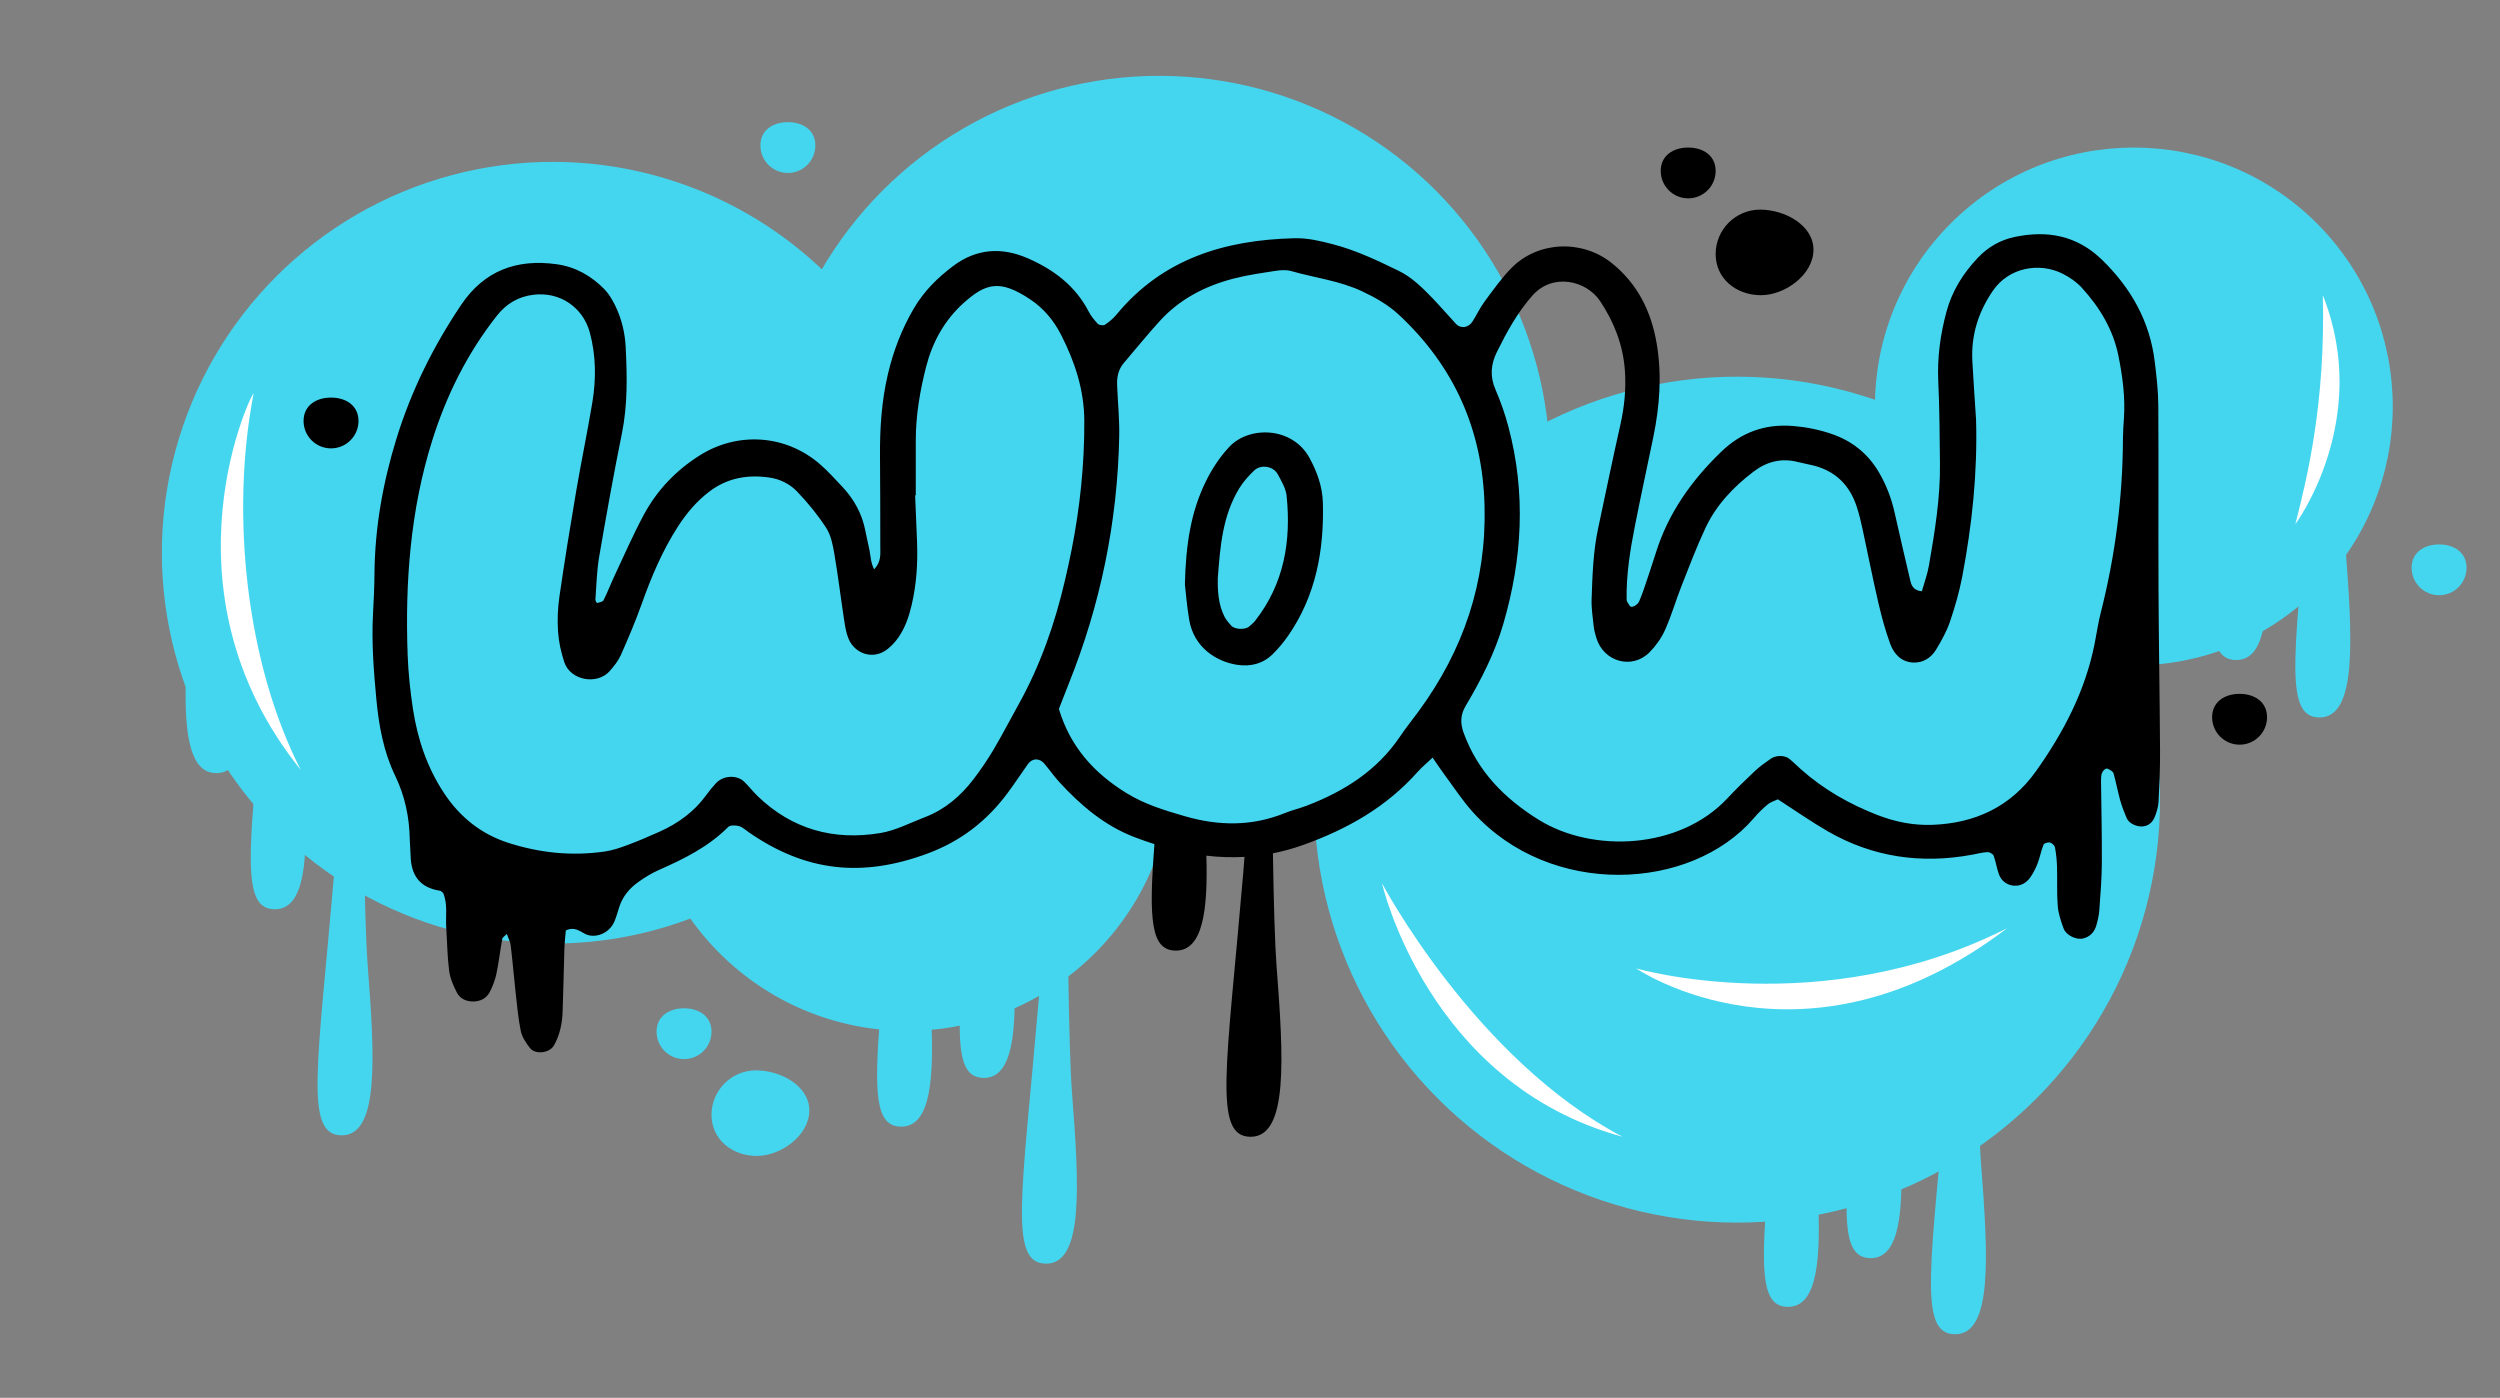 <?xml version="1.0" encoding="UTF-8" standalone="no"?><svg xmlns="http://www.w3.org/2000/svg" xmlns:xlink="http://www.w3.org/1999/xlink" fill="#000000" height="1516.3" preserveAspectRatio="xMidYMid meet" version="1" viewBox="74.4 235.2 2711.9 1516.3" width="2711.9" zoomAndPan="magnify"><rect x="74.4" y="235.2" width="2711.9" height="1516.3" fill="#808080" stroke="none"/><g><g id="change1_1"><circle cx="673.98" cy="834.78" fill="#45d6ef" r="423.98" transform="rotate(-45.001 673.972 834.791)"/></g><g id="change1_2"><circle cx="1331.83" cy="741.45" fill="#45d6ef" r="423.98"/></g><g id="change1_3"><circle cx="1958.73" cy="1102.63" fill="#45d6ef" r="458.81" transform="rotate(-45.001 1958.731 1102.658)"/></g><g id="change1_4"><circle cx="1058.55" cy="1065.36" fill="#45d6ef" r="288.08"/></g><g id="change1_5"><circle cx="2389.11" cy="676.14" fill="#45d6ef" r="280.88" transform="rotate(-45.001 2389.112 676.172)"/></g><g id="change1_6"><path d="M2219.23,1362.24h-29.48c-0.76,11.58-1.58,22.99-2.53,34.09c-18.05,211.43-32.95,286.21,8.02,286.21 c40.97,0,35.81-85.09,28.08-185.65C2221.48,1473,2220.1,1423.93,2219.23,1362.24z" fill="#45d6ef"/></g><g id="change1_7"><path d="M2614.5,693.18h-29.48c-0.76,11.58-1.58,22.99-2.53,34.08c-18.05,211.43-32.95,286.21,8.02,286.21 c40.97,0,35.81-85.09,28.08-185.65C2616.76,803.94,2615.37,754.87,2614.5,693.18z" fill="#45d6ef"/></g><g id="change1_8"><path d="M2077.75,1528.33c-1.75,50.71,4.29,71.63,25.91,71.63c28.12,0,34.48-40.17,33.22-97.86 C2118.13,1512.85,2098.3,1521.62,2077.75,1528.33z" fill="#45d6ef"/></g><g id="change1_9"><path d="M2474.32,879.56c-1.75,50.71,4.29,71.63,25.91,71.63c28.12,0,34.48-40.17,33.22-97.86 C2514.69,864.07,2494.87,872.84,2474.32,879.56z" fill="#45d6ef"/></g><g id="change1_10"><path d="M1991.3,1530.59c-7.12,87.75-5.02,122.22,22.71,122.22c32.66,0,36-54.09,32.09-126.95 C2028.08,1529.03,2009.75,1530.63,1991.3,1530.59z" fill="#45d6ef"/></g><g id="change1_11"><path d="M1233.16,1285.68h-29.48c-0.76,11.58-1.58,22.99-2.53,34.08c-18.05,211.43-32.95,286.21,8.02,286.21 c40.97,0,35.81-85.09,28.08-185.65C1235.42,1396.44,1234.03,1347.38,1233.16,1285.68z" fill="#45d6ef"/></g><g id="change1_12"><path d="M469.08,1146.47H439.6c-0.76,11.58-1.58,22.99-2.53,34.08c-18.05,211.43-32.95,286.21,8.02,286.21 c40.97,0,35.81-85.09,28.08-185.65C471.33,1257.24,469.95,1208.17,469.08,1146.47z" fill="#45d6ef"/></g><g id="change1_13"><path d="M1115.78,1332.85c-1.75,50.71,4.29,71.63,25.91,71.63c28.12,0,34.48-40.17,33.22-97.86 C1156.16,1317.36,1136.33,1326.14,1115.78,1332.85z" fill="#45d6ef"/></g><g id="change1_14"><path d="M335,1002.23c1.75,50.71-4.29,71.63-25.91,71.63c-28.12,0-34.48-40.17-33.22-97.86 C294.62,986.75,314.45,995.52,335,1002.23z" fill="#45d6ef"/></g><g id="change1_15"><path d="M1029.32,1335.1c-7.12,87.75-5.02,122.22,22.71,122.22c32.66,0,36-54.09,32.09-126.95 C1066.11,1333.54,1047.78,1335.14,1029.32,1335.1z" fill="#45d6ef"/></g><g id="change1_16"><path d="M349.89,1099.32c-7.12,87.75-5.02,122.22,22.71,122.22c32.66,0,36-54.09,32.09-126.95 C386.67,1097.76,368.34,1099.37,349.89,1099.32z" fill="#45d6ef"/></g><g id="change2_1"><path d="M1875.89,420.58c0-16.45,13.34-25.32,29.79-25.32c16.45,0,29.79,8.86,29.79,25.32c0,16.45-13.34,29.79-29.79,29.79 C1889.23,450.37,1875.89,437.03,1875.89,420.58z M2503.81,987.88c-16.45,0-29.79,8.86-29.79,25.32c0,16.45,13.34,29.79,29.79,29.79 c16.46,0,29.8-13.34,29.8-29.79C2533.6,996.74,2520.27,987.88,2503.81,987.88z M433.48,666.48c-16.45,0-29.79,8.86-29.79,25.32 c0,16.45,13.34,29.79,29.79,29.79c16.46,0,29.8-13.34,29.8-29.79C463.28,675.34,449.94,666.48,433.48,666.48z M1984.57,555.41 c26.67,0,57.01-22.64,57.01-49.31c0-26.66-31.16-43.51-57.83-43.51c-26.66,0-48.28,21.62-48.28,48.28 C1935.47,537.53,1957.9,555.41,1984.57,555.41z M2415.87,875.05c0.27,58.24,1.32,116.47,1.66,174.71 c0.11,18.45-0.68,36.92-1.65,55.36c-0.29,5.52-2.05,11.16-4.14,16.34c-2.16,5.36-6.18,9.43-12.5,10.17 c-6.79,0.81-15.41-3.15-17.87-8.91c-2.78-6.47-5.32-13.1-7.21-19.88c-2.66-9.54-4.37-19.34-7.11-28.85c-0.58-2-3.68-3.5-5.88-4.76 c-2.96-1.69-7.42,3.39-7.46,8.33c-0.01,1.42-0.23,2.83-0.21,4.25c0.33,29.82,1.07,59.64,0.89,89.46 c-0.1,17.02-1.49,34.04-2.71,51.03c-0.4,5.61-1.69,11.23-3.23,16.66c-2.06,7.22-6.8,12.39-14.25,14.24 c-7.44,1.85-18.54-3.4-21.24-10.74c-2.9-7.88-5.72-16.14-6.39-24.41c-1.14-14.12-0.36-28.39-0.79-42.58 c-0.21-7.04-0.92-14.13-2.23-21.04c-0.4-2.13-3.27-4.78-5.46-5.32c-2.09-0.51-6.31,0.81-6.95,2.4c-2.64,6.53-3.88,13.6-6.39,20.19 c-1.99,5.24-4.62,10.38-7.79,15.01c-4.22,6.16-10.58,9.89-18.09,9.23c-7.47-0.66-13.42-5.05-16.07-12.21 c-2.44-6.59-3.34-13.75-5.8-20.32c-0.73-1.95-4.53-3.98-6.81-3.86c-5.6,0.3-11.13,1.84-16.7,2.86 c-55.15,10.14-107.59,2.71-156.38-25.43c-18.39-10.6-35.82-22.89-54.13-34.7c-3.58,1.72-7.9,2.89-11.03,5.49 c-5.44,4.51-10.5,9.6-15.11,14.97c-68.23,79.39-220.52,86.66-304.68-6.52c-11.36-12.57-20.68-26.99-30.82-40.65 c-4.14-5.58-7.96-11.4-12.91-18.53c-6.18,5.86-11.6,10.31-16.22,15.49c-33.93,38.1-76.03,61.99-124.06,79.21 c-11.07,3.97-22.04,6.94-32.93,9.1c0.87,55.65,2.19,99.64,3.9,121.85c7.74,100.56,12.89,185.65-28.08,185.65 s-26.07-74.77-8.02-286.21c0.49-5.73,0.95-11.54,1.38-17.41c-13.88,0.78-27.67,0.31-41.37-1.31 c1.75,60.42-4.14,102.97-33.09,102.97c-27,0-29.67-32.82-23.23-115.5c-7.16-2.28-14.3-4.78-21.45-7.5 c-32.56-12.41-58.55-34.49-81.81-59.88c-5.74-6.27-10.62-13.32-16.1-19.83c-5.36-6.37-13.16-6.24-17.86,0.34 c-7.44,10.39-14.42,21.12-22.03,31.37c-22.54,30.37-50.8,52.35-86.96,65.73c-70.76,26.18-131.7,19.91-193.81-23.05 c-3.49-2.42-6.82-5.67-10.71-6.74c-3.63-1-9.52-1.18-11.68,0.99c-21.55,21.63-48.18,34.71-75.57,46.8 c-7.71,3.4-15.03,7.99-21.93,12.89c-9.41,6.68-16.72,15.35-20.49,26.56c-1.81,5.37-3.14,10.95-5.37,16.14 c-5.86,13.62-21.37,18.77-31.67,13.64c-6.09-3.04-11.87-8.32-21.09-3.78c-0.49,6.04-1.32,12.95-1.55,19.88 c-0.74,22.72-1.08,45.44-1.93,68.16c-0.47,12.87-2.98,25.34-9.49,36.76c-4.63,8.13-20.09,10.2-26,2.61 c-4.23-5.43-8.5-11.77-9.87-18.31c-2.89-13.84-4.05-28.06-5.63-42.16c-1.89-16.92-3.29-33.91-5.32-50.81 c-0.48-4.01-2.63-7.82-4.25-12.37c-2.12,2.26-4.58,3.65-4.91,5.43c-2.3,12.57-3.71,25.31-6.33,37.8 c-1.44,6.85-4.07,13.63-7.29,19.87c-3.47,6.73-10.06,9.99-17.55,10.16c-7.5,0.17-14.46-2.87-17.91-9.43 c-3.9-7.43-7.44-15.61-8.52-23.81c-2.03-15.44-2.09-31.13-3.17-46.7c-0.87-12.64,1.9-25.62-3.35-37.75 c-1.22-0.91-2.23-2.27-3.41-2.45c-22.06-3.32-31.52-16.96-31.88-38.32c-0.1-5.68-0.79-11.34-0.9-17.02 c-0.45-24.38-5.15-47.33-15.99-69.75c-12.43-25.71-17.58-54.09-20.24-82.43c-2.92-31.07-5.35-62.28-3.62-93.59 c0.78-14.18,1.44-28.39,1.55-42.59c0.4-50.16,9.19-99.17,23.86-146.75c15.96-51.77,39.96-100.21,70.29-145.27 c24.88-36.97,60.28-49.96,103.51-43.9c20.47,2.87,37.63,12.63,51.86,27.22c4.83,4.95,8.51,11.34,11.6,17.62 c6.98,14.18,10.63,29.53,11.4,45.2c1.54,31.2,2.21,62.32-4.08,93.37c-9.02,44.54-17.06,89.29-24.72,134.08 c-2.61,15.26-2.89,30.93-4.06,46.42c-0.09,1.2,1.56,3.67,1.82,3.59c2.48-0.73,6.11-1.25,7.01-3.03 c4.45-8.85,7.97-18.16,12.19-27.13c10.26-21.83,19.93-44,31.31-65.24c14.32-26.73,34.82-48.26,60.56-64.57 c41.51-26.3,93.62-22.75,130.63,9.33c8.56,7.42,16.21,15.93,24.01,24.19c12.96,13.73,21.84,29.65,25.36,48.39 c1.31,6.97,3.11,13.86,4.44,20.83c1.27,6.66,1.38,13.67,5.03,20.7c8.02-8.42,6.64-16.97,6.67-24.95 c0.09-32.66-0.09-65.33-0.31-97.99c-0.21-29.92,1.71-59.58,8.58-88.84c5.89-25.07,14.91-48.61,27.98-71.01 c11.08-18.98,26.01-33.69,43.11-46.47c25-18.69,52.31-20.5,80.58-8.19c28.04,12.22,51.55,29.77,66.06,57.68 c2.56,4.93,6.16,9.49,10.04,13.48c1.45,1.5,5.88,2.09,7.56,0.99c4.62-3.05,9.08-6.75,12.6-11.02 c50.17-60.81,117.75-81,193.12-82.85c14.28-0.35,28.09,2.97,41.94,6.6c24.96,6.54,48,17.53,70.99,28.71 c14.27,6.94,25.46,18.03,36.33,29.27c8.87,9.18,17.17,18.91,25.86,28.27c5.16,5.56,13.58,4.4,17.96-2.52 c4.55-7.2,8.19-15.04,13.25-21.84c9.29-12.51,18.34-25.45,29.26-36.46c28.75-28.98,76.49-30.84,108.65-5.02 c27.96,22.45,42.69,52.31,48.64,87.23c5.82,34.18,3.25,67.93-3.68,101.57c-6.59,31.98-13.56,63.88-19.87,95.92 c-5.22,26.48-9.53,53.13-9.06,80.26c0.04,2.36,2.18,4.76,3.59,6.99c1.59,2.53,8.36-0.98,10.11-5.29c1.6-3.95,3.25-7.89,4.61-11.92 c4.53-13.45,9.14-26.88,13.37-40.43c13.45-43.17,38.68-78.59,70.92-109.7c21.82-21.06,47.24-30.36,77.47-28.01 c14.32,1.11,28.15,3.88,41.64,8.41c22.38,7.51,39.85,21.23,51.91,41.77c7.99,13.61,13.54,28.07,16.99,43.44 c5.61,24.95,11.4,49.85,17.24,74.74c1.35,5.75,4.34,10.28,12.4,10.94c2.56-9.13,6.05-18.47,7.71-28.11 c6.29-36.4,12.35-72.88,11.93-110c-0.33-29.82-0.44-59.66-1.83-89.43c-1.21-25.89,2.22-50.95,8.93-75.8 c6.08-22.51,18.01-41.49,33.89-58.29c11.09-11.73,24.49-19.46,40.16-22.73c35.52-7.42,67.49-1.55,94.55,24.73 c31.69,30.77,52.13,67.09,57.38,111.25c1.84,15.49,3.68,31.1,3.77,46.67C2416.05,741.54,2415.57,808.3,2415.87,875.05z M1229.6,864.83c2.57-11.07,5.05-22.16,7.25-33.3c9.12-46.12,13.94-92.64,13.77-139.71c-0.12-33.57-10.29-64.28-25.34-93.66 c-7.88-15.4-18.86-28.59-33.31-38.19c-32.23-21.41-47.65-18.33-72.39,3.99c-20.54,18.53-33.65,42.15-40.51,68.85 c-6.72,26.19-11.23,52.81-11.28,79.99c-0.03,19.89-0.01,39.78-0.01,59.68c-0.24,0.01-0.47,0.01-0.7,0.02 c0.71,17.03,1.5,34.06,2.12,51.09c0.82,22.81-0.63,45.43-5.84,67.75c-2.93,12.56-7.01,24.67-14.4,35.31 c-3.19,4.59-7.13,8.88-11.47,12.39c-16.06,12.97-35.94,4.91-42.52-10.68c-2.72-6.42-3.82-13.65-4.89-20.62 c-3.65-23.87-6.56-47.87-10.61-71.67c-1.65-9.67-3.64-20.17-8.8-28.15c-9.18-14.19-20.1-27.51-31.82-39.72 c-7.78-8.1-18.44-13.37-30.06-15.02c-23.42-3.32-45.21,0.41-64.6,15.01c-13.84,10.43-24.78,23.36-34.11,37.75 c-17.12,26.39-29.17,55.12-39.7,84.66c-6.66,18.69-14.46,37.01-22.51,55.16c-2.82,6.34-7.43,12.11-12.09,17.37 c-13.8,15.53-42.73,10.09-49.25-9.6c-3.54-10.67-6.05-21.99-6.8-33.17c-0.86-12.67-0.3-25.65,1.53-38.23 c5.5-37.94,11.62-75.81,18.06-113.61c5.49-32.2,12.19-64.2,17.57-96.42c4.25-25.43,4.11-50.93-2.67-76.11 c-7.45-27.65-32.76-44.65-61.36-41.03c-16.29,2.07-29.12,9.62-39.44,22.69c-32.14,40.72-54.84,86.57-70.22,135.55 c-23.64,75.31-29.41,153.19-26.63,231.73c0.7,19.84,2.8,39.73,5.79,59.36c4.97,32.58,15.28,63.32,33.68,91.2 c17.12,25.95,40.23,44.41,69.33,53.85c34.05,11.05,69.39,14.77,105.13,9.54c8.33-1.22,16.55-4,24.48-6.97 c11.96-4.48,23.75-9.47,35.39-14.75c19.7-8.94,36.83-21.29,49.76-38.99c3.34-4.58,6.92-9.02,10.74-13.2 c7.92-8.64,22.67-9.57,30.76-1.81c5.11,4.9,9.45,10.6,14.54,15.53c37.53,36.29,82.83,48.6,133.39,40.14 c16.49-2.76,32.08-11.06,47.98-17.12c21.91-8.35,39.07-23.07,53.06-41.47c7.72-10.16,14.97-20.76,21.47-31.73 c9.41-15.88,17.87-32.32,26.87-48.44C1202.66,957.54,1218.62,912.11,1229.6,864.83z M1684.79,784.12 c-2.08-82.36-32.77-151.46-93.04-207.55c-11.55-10.75-24.89-18.28-39.17-25.08c-24.73-11.76-51.69-14.83-77.5-22.23 c-5.24-1.5-11.36-1.1-16.86-0.25c-15.42,2.39-30.98,4.54-46.04,8.48c-30.75,8.03-58.33,22.32-79.96,46.21 c-13.32,14.71-25.84,30.14-38.74,45.24c-5.88,6.88-7.6,15.1-7.27,23.8c0.69,18.41,2.62,36.83,2.28,55.21 c-1.76,93.18-20.23,183.05-55,269.54c-3.68,9.16-7.2,18.39-10.45,26.72c12.41,41.34,38.38,69.84,73.52,91.43 c19.7,12.1,41.26,18.63,63.07,24.95c36.53,10.59,72.7,11.17,108.49-3.38c7.87-3.2,16.24-5.14,24.18-8.19 c40.54-15.6,75.99-38.04,100.81-74.9c6.33-9.4,13.49-18.24,20.2-27.39C1661.89,940.48,1686.88,866.82,1684.79,784.12z M2372.4,621.23c-5.72-28.54-20.46-52.86-39.94-74.11c-5.62-6.14-13.03-11.19-20.51-14.97c-24.98-12.61-58.29-7.13-75.82,18.54 c-15.73,23.04-23.72,48.28-22.21,76.24c1.15,21.27,2.68,42.52,4.04,63.77c1.63,57.1-4.3,113.54-14.91,169.5 c-3.16,16.68-7.9,33.18-13.37,49.27c-3.6,10.6-9.2,20.69-15.03,30.32c-5.39,8.92-14.04,14.55-24.79,14.13 c-12.9-0.51-20.95-9.2-25-20.23c-5.36-14.61-9.45-29.77-12.97-44.95c-6.1-26.28-11.26-52.78-16.98-79.15 c-1.81-8.31-3.74-16.64-6.38-24.71c-7.62-23.31-23-38.74-47.14-44.76c-5.51-1.38-11.13-2.3-16.63-3.73 c-17.83-4.62-33.71-0.59-48.16,10.38c-21.8,16.56-40.4,36.12-52.1,60.99c-9.65,20.51-17.69,41.8-26,62.91 c-6.24,15.85-10.97,32.33-17.91,47.84c-3.96,8.85-9.98,17.33-16.82,24.25c-18.86,19.08-49.91,10.41-57.69-15.53 c-1.22-4.07-2.42-8.23-2.87-12.43c-1.07-9.87-2.65-19.82-2.3-29.68c0.91-25.53,1.62-51.13,6.98-76.27 c7.99-37.5,15.68-75.07,24.13-112.47c4.43-19.59,6.42-39.27,5.01-59.21c-1.94-27.54-11.62-52.43-26.88-75.35 c-14.92-22.41-51.42-30.97-73.5-5.97c-16.21,18.35-27.7,39.39-38.44,61.06c-6.7,13.51-7.76,26.65-1.56,40.91 c5.63,12.96,10.33,26.47,13.97,40.13c19.2,71.94,15.19,143.42-5.57,214.36c-9.24,31.57-24.14,60.64-40.86,88.79 c-5.54,9.34-5.82,18.6-2.27,28.51c15.12,42.09,44.37,71.72,81.73,94.9c58,35.99,152.43,32.48,204.63-23.39 c9.69-10.37,19.89-20.29,30.24-30.01c5.13-4.81,11.02-8.87,16.81-12.92c5.64-3.95,15.16-3.88,20.07,0.11 c4.37,3.56,8.34,7.6,12.57,11.35c24.7,21.97,52.99,38.05,83.69,49.88c18.72,7.21,38.4,11.11,58.42,10.42 c46.68-1.59,85.49-19.6,112.99-58.34c29.85-42.04,53.42-87.11,63.53-138.29c2.2-11.14,3.81-22.44,6.6-33.43 c15.86-62.26,23.89-125.48,24.11-189.72c0.03-7.09,0.57-14.19,1.05-21.27C2379.92,666.07,2376.86,643.48,2372.4,621.23z M1509.39,780.31c1.42,51.89-7.55,101.29-37.91,144.9c-4.8,6.9-10.31,13.46-16.28,19.38c-10.77,10.67-24.13,14.06-39.01,11.74 c-22.06-3.43-46.74-18.58-51.8-48.87c-2.55-15.26-3.76-30.75-4.67-38.46c1.04-43.46,6.52-78.06,22.23-110.54 c6.81-14.08,15.15-26.98,25.88-38.48c21.46-23,68.49-22.21,87.12,12.04C1503.17,747.14,1508.92,763.12,1509.39,780.31z M1470.06,772.99c-0.82-7.99-5.57-15.83-9.51-23.2c-4.79-8.94-18.27-11.23-25.6-4.26c-6.03,5.74-11.82,12.14-16.15,19.21 c-18.34,29.97-20.85,63.89-23.4,97.71c-0.2,14.3,0.65,28.38,7.13,41.39c1.84,3.69,4.67,6.99,7.48,10.07 c3.96,4.34,15.47,4.59,19.59,0.76c2.06-1.92,4.4-3.61,6.11-5.8C1467.27,868.69,1475.13,822.3,1470.06,772.99z"/></g><g id="change3_1"><path d="M1573.56,1193.37c0,0,49.33,217.45,260.94,274.97C1674.16,1384.02,1573.56,1193.37,1573.56,1193.37z" fill="#ffffff"/></g><g id="change3_2"><path d="M2564.3,803.81c0,0,83.79-112.75,29.81-248.4C2597.09,671.5,2577.45,752.36,2564.3,803.81z" fill="#ffffff"/></g><g id="change3_3"><path d="M349.46,662.28c1.79-9.28-108.67,209.26,51.2,408.12C341.86,955.54,323.99,794.17,349.46,662.28z" fill="#ffffff"/></g><g id="change1_17"><path d="M786.64,1354.27c0-16.45,13.34-25.32,29.79-25.32c16.45,0,29.79,8.86,29.79,25.32 c0,16.45-13.34,29.79-29.79,29.79C799.98,1384.06,786.64,1370.72,786.64,1354.27z" fill="#45d6ef"/></g><g id="change1_18"><path d="M2720.21,825.77c-16.45,0-29.79,8.86-29.79,25.32c0,16.45,13.34,29.79,29.79,29.79 c16.46,0,29.8-13.34,29.8-29.79C2750,834.64,2736.66,825.77,2720.21,825.77z" fill="#45d6ef"/></g><g id="change1_19"><path d="M929.06,367.71c-16.45,0-29.79,8.86-29.79,25.32c0,16.45,13.34,29.79,29.79,29.79 c16.46,0,29.8-13.34,29.8-29.79C958.86,376.57,945.52,367.71,929.06,367.71z" fill="#45d6ef"/></g><g id="change1_20"><path d="M895.32,1489.1c26.67,0,57.01-22.64,57.01-49.31s-31.16-43.51-57.83-43.51c-26.66,0-48.28,21.62-48.28,48.28 C846.22,1471.22,868.65,1489.1,895.32,1489.1z" fill="#45d6ef"/></g><g id="change3_4"><path d="M1849.19,1285.68c0,0,181.92,124.53,402.43-43.61C2050.41,1344.06,1849.19,1285.68,1849.19,1285.68z" fill="#ffffff"/></g></g></svg>